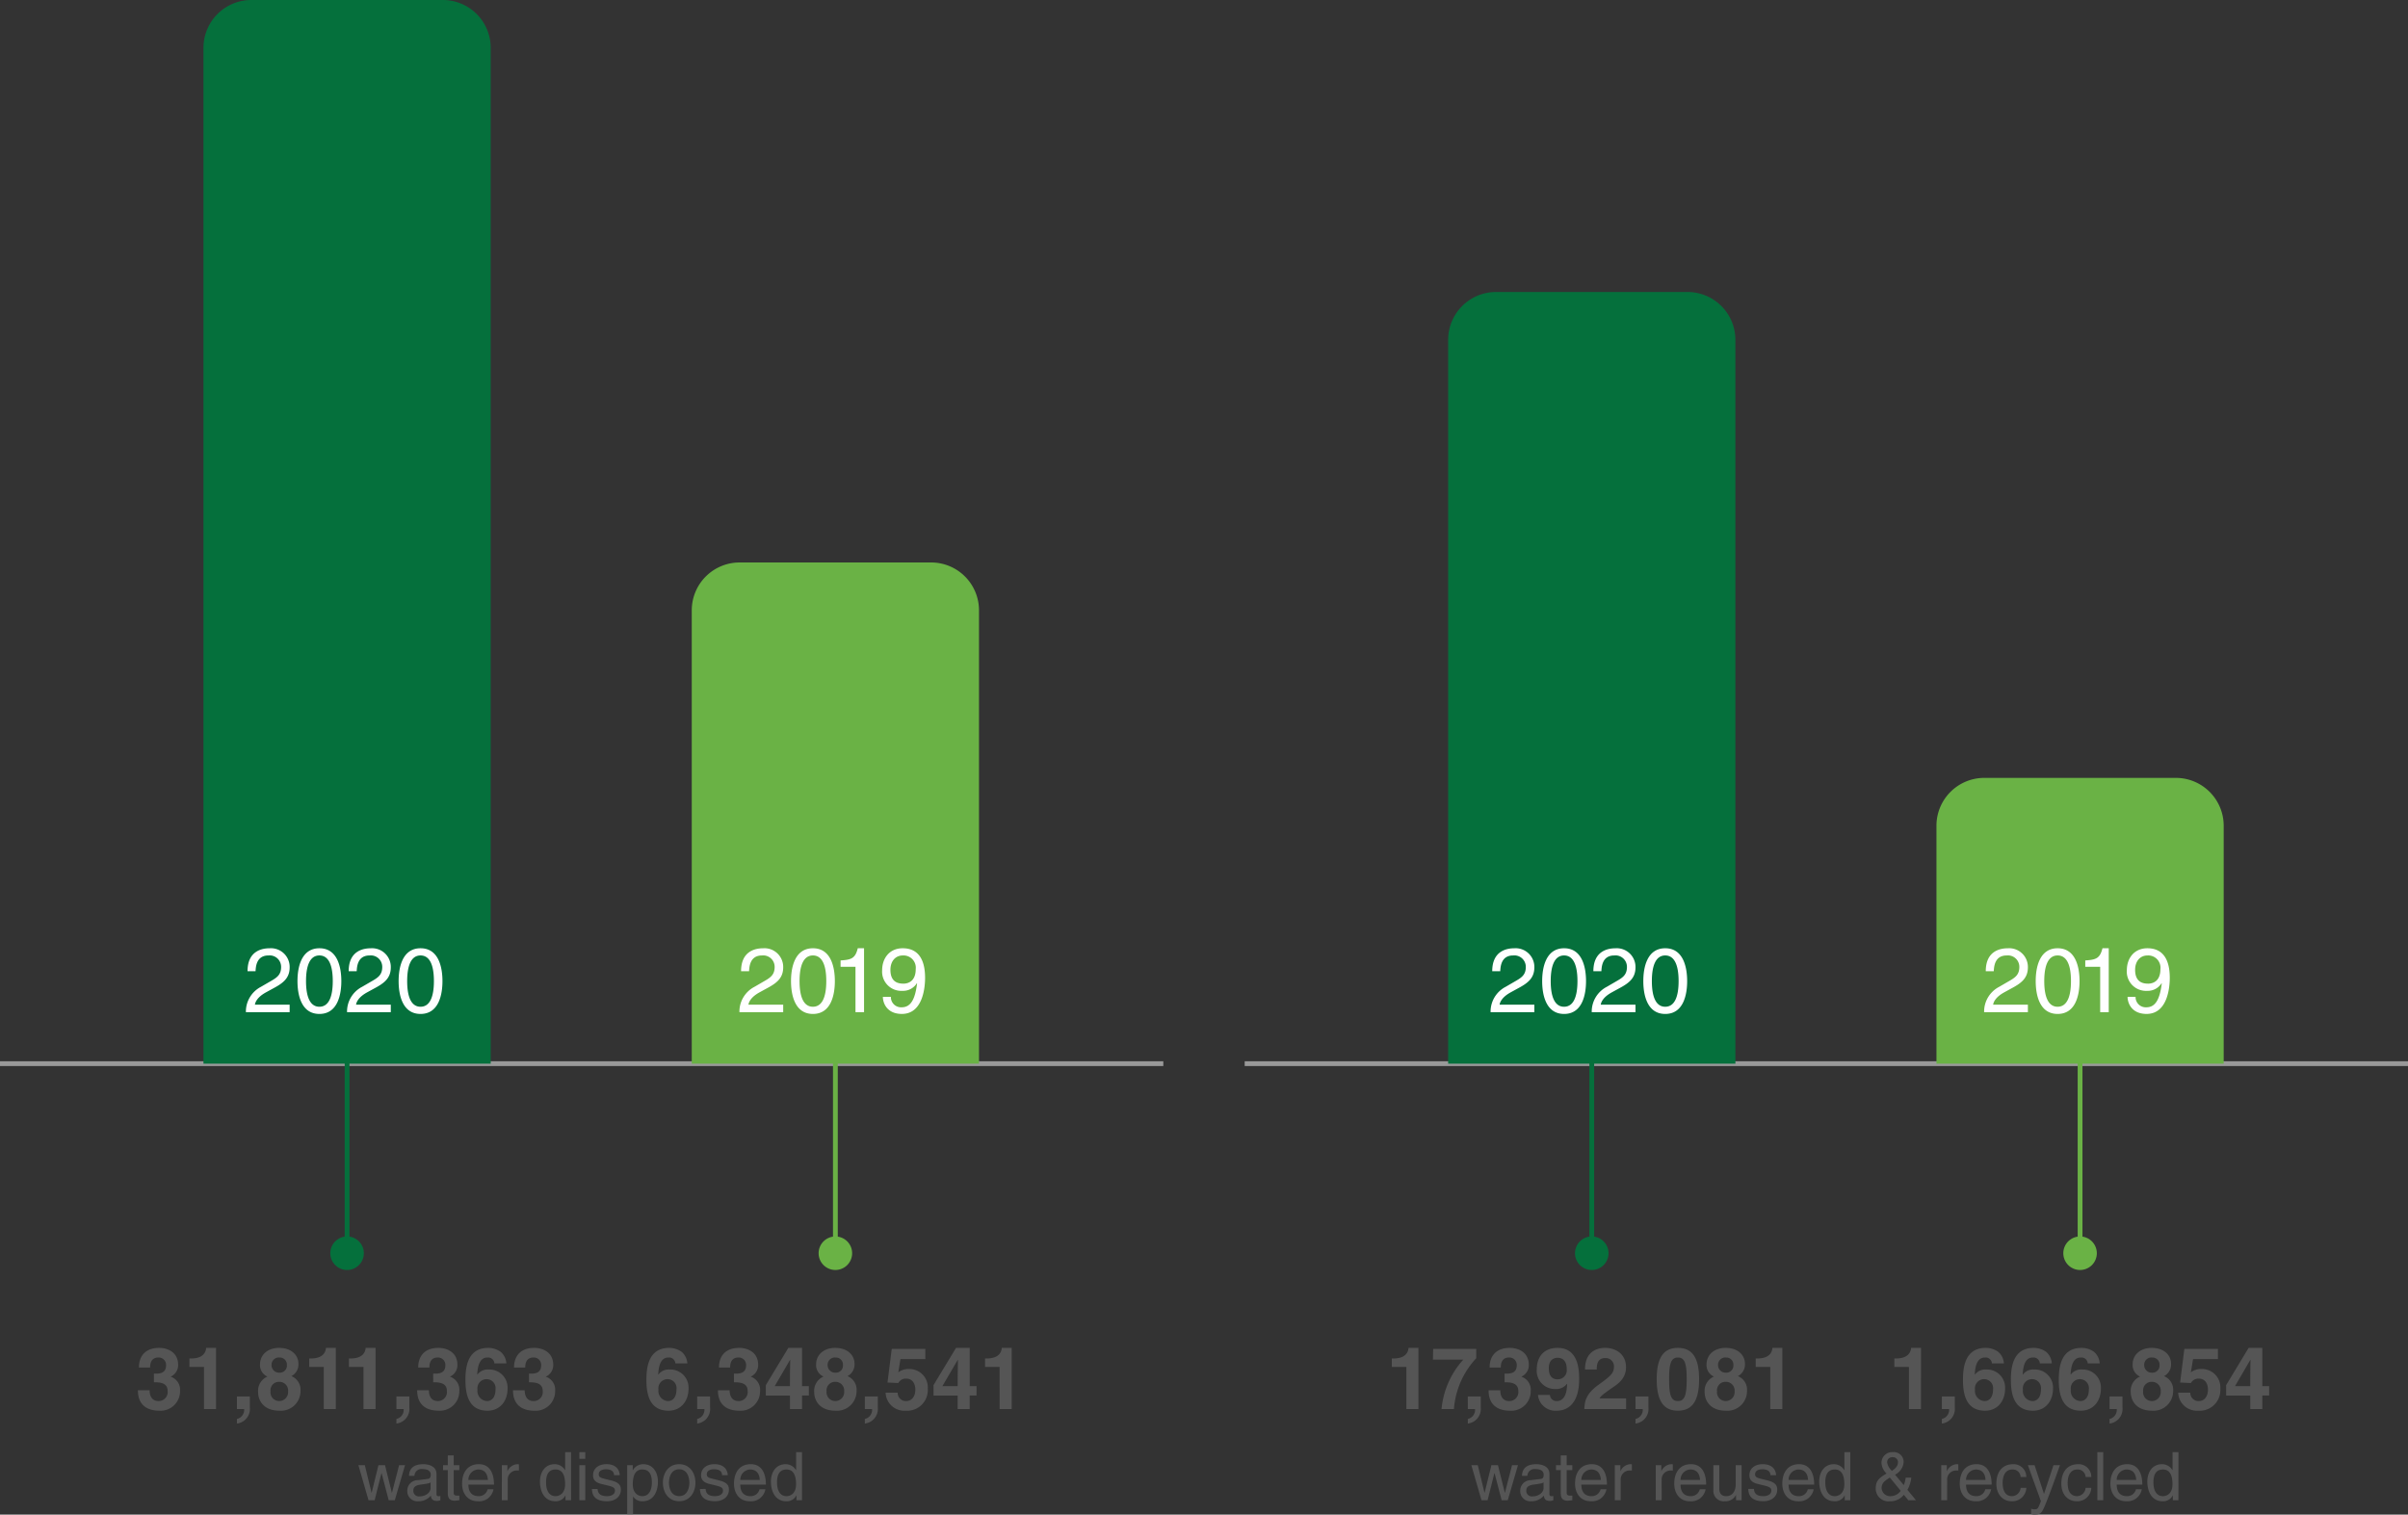 <svg xmlns="http://www.w3.org/2000/svg" width="503" height="316.403" viewBox="0 0 503 316.403"><rect x="0" y="0" width="503" height="316.403" fill="#333333" stroke="none"/><defs><style>.a,.d,.g{fill:none;}.a{stroke:#b9b9b9;opacity:0.76;}.b{fill:#555;}.c{fill:#05703c;}.d{stroke:#05703c;}.e{fill:#fff;}.f{fill:#6ab245;}.g{stroke:#6ab245;}</style></defs><g transform="translate(-769 -6966.265)"><path class="a" d="M0,0H243" transform="translate(1029 7188.464)"/><path class="b" d="M-69.335-5.67h.028L-67.823,0h1.274l2.128-7.322h-1.232l-1.484,5.754h-.028l-1.428-5.754h-1.372l-1.414,5.754h-.028l-1.4-5.754h-1.344L-72.037,0h1.274Zm6.888.574a1.458,1.458,0,0,1,1.68-1.414c1.162,0,1.722.42,1.722,1.19,0,.728-.35.84-.644.868l-2.03.252a2.2,2.2,0,0,0-2.226,2.3A2.11,2.11,0,0,0-61.649.21,3.329,3.329,0,0,0-59-.98c.042.56.21,1.12,1.3,1.12A2.277,2.277,0,0,0-57.029,0V-.9a2.338,2.338,0,0,1-.406.056c-.252,0-.406-.126-.406-.434V-5.488c0-1.876-2.128-2.044-2.716-2.044-1.806,0-2.968.686-3.024,2.436Zm3.374,2.562c0,.98-1.12,1.722-2.268,1.722a1.157,1.157,0,0,1-1.33-1.274c0-.924.966-1.106,1.568-1.19,1.526-.2,1.834-.308,2.03-.462ZM-53.067-6.3V-7.322h-1.176V-9.366h-1.232v2.044h-.994V-6.3h.994v4.83c0,.882.266,1.568,1.484,1.568.126,0,.476-.056.924-.1V-.966H-53.5c-.252,0-.742,0-.742-.574V-6.3Zm5.908,4a1.86,1.86,0,0,1-1.89,1.442c-1.414,0-2.128-.882-2.128-2.408h5.348c0-2.59-1.036-4.27-3.15-4.27-2.422,0-3.514,1.806-3.514,4.074,0,2.114,1.218,3.668,3.276,3.668a3.147,3.147,0,0,0,1.988-.5,3.165,3.165,0,0,0,1.3-2Zm-4.018-1.946a2.149,2.149,0,0,1,2.03-2.184c1.5,0,1.974,1.05,2.044,2.184Zm8.218-.014a1.861,1.861,0,0,1,1.876-1.96h.462V-7.49a1,1,0,0,0-.322-.042A2.379,2.379,0,0,0-43-6.1h-.028V-7.322h-1.162V0h1.232Zm8.554,0a1.861,1.861,0,0,1,1.876-1.96h.462V-7.49a1,1,0,0,0-.322-.042A2.379,2.379,0,0,0-34.447-6.1h-.028V-7.322h-1.162V0H-34.4Zm7.966,1.96a1.86,1.86,0,0,1-1.89,1.442c-1.414,0-2.128-.882-2.128-2.408h5.348c0-2.59-1.036-4.27-3.15-4.27-2.422,0-3.514,1.806-3.514,4.074C-31.773-1.344-30.555.21-28.5.21a3.147,3.147,0,0,0,1.988-.5,3.165,3.165,0,0,0,1.3-2Zm-4.018-1.946a2.149,2.149,0,0,1,2.03-2.184c1.5,0,1.974,1.05,2.044,2.184ZM-17.7,0V-7.322h-1.232V-3.29c0,1.064-.462,2.436-2.016,2.436-.8,0-1.414-.406-1.414-1.61V-7.322H-23.6v5.264A2.158,2.158,0,0,0-21.217.21a2.414,2.414,0,0,0,2.324-1.3l.028.028V0Zm7.2-5.236c0-.364-.182-2.3-2.8-2.3-1.442,0-2.772.728-2.772,2.338,0,1.008.672,1.526,1.694,1.778l1.428.35c1.05.266,1.456.462,1.456,1.05,0,.812-.8,1.162-1.68,1.162-1.736,0-1.9-.924-1.946-1.5h-1.19c.042.882.252,2.562,3.15,2.562,1.652,0,2.9-.91,2.9-2.422,0-.994-.532-1.554-2.058-1.932l-1.232-.308c-.952-.238-1.33-.378-1.33-.98,0-.91,1.078-1.036,1.456-1.036,1.554,0,1.722.77,1.736,1.232ZM-3.871-2.3A1.86,1.86,0,0,1-5.761-.854c-1.414,0-2.128-.882-2.128-2.408h5.348c0-2.59-1.036-4.27-3.15-4.27C-8.113-7.532-9.2-5.726-9.2-3.458-9.2-1.344-7.987.21-5.929.21a3.147,3.147,0,0,0,1.988-.5,3.165,3.165,0,0,0,1.3-2ZM-7.889-4.242a2.149,2.149,0,0,1,2.03-2.184c1.5,0,1.974,1.05,2.044,2.184Zm12.894-5.81H3.773v3.668l-.028.1A2.476,2.476,0,0,0,1.561-7.532c-1.946,0-3.052,1.6-3.052,3.654,0,1.75.728,4.088,3.22,4.088A2.206,2.206,0,0,0,3.815-1.008h.028V0H5.005ZM-.217-3.682c0-.938.1-2.744,2-2.744,1.778,0,1.974,1.918,1.974,3.108,0,1.946-1.218,2.464-2,2.464C.413-.854-.217-2.072-.217-3.682Zm15.75,1.708a2.62,2.62,0,0,1-2.184,1.12A1.766,1.766,0,0,1,11.543-2.52c0-1.078.644-1.54,1.722-2.226ZM13.7-6.146A2.978,2.978,0,0,1,12.7-7.9a1.045,1.045,0,0,1,1.176-1.092,1.022,1.022,0,0,1,1.078,1.106C14.959-7.028,14.231-6.51,13.7-6.146ZM16.933-2.17a6.676,6.676,0,0,0,.812-2.562H16.583a6.925,6.925,0,0,1-.406,1.568L14.343-5.348A3.21,3.21,0,0,0,16.149-7.98,2.048,2.048,0,0,0,13.9-10.052a2.222,2.222,0,0,0-2.38,2.24,3.237,3.237,0,0,0,1.064,2.226c-1.862,1.05-2.268,1.792-2.268,3.164A2.643,2.643,0,0,0,13.265.21a3.5,3.5,0,0,0,2.926-1.358L17.129,0h1.6Zm8.3-2.086a1.861,1.861,0,0,1,1.876-1.96h.462V-7.49a1,1,0,0,0-.322-.042A2.379,2.379,0,0,0,25.193-6.1h-.028V-7.322H24V0h1.232ZM33.2-2.3a1.86,1.86,0,0,1-1.89,1.442c-1.414,0-2.128-.882-2.128-2.408h5.348c0-2.59-1.036-4.27-3.15-4.27-2.422,0-3.514,1.806-3.514,4.074,0,2.114,1.218,3.668,3.276,3.668a3.147,3.147,0,0,0,1.988-.5,3.165,3.165,0,0,0,1.3-2ZM29.183-4.242a2.149,2.149,0,0,1,2.03-2.184c1.5,0,1.974,1.05,2.044,2.184Zm12.586-.616a2.641,2.641,0,0,0-2.744-2.674c-2.422,0-3.514,1.806-3.514,4.074,0,2.114,1.218,3.668,3.276,3.668a2.9,2.9,0,0,0,2.982-2.8h-1.19a1.864,1.864,0,0,1-1.75,1.736c-1.694,0-2-1.554-2-2.814,0-1.3.49-2.758,2.016-2.758a1.631,1.631,0,0,1,1.736,1.568Zm3.71,3.5h-.028L43.5-7.322H42.1L44.821.2c-.588,1.512-.658,1.694-1.3,1.694a2.157,2.157,0,0,1-.742-.126v1.12A1.816,1.816,0,0,0,43.295,3C44.877,3,45,2.828,46.165-.14,47.1-2.534,47.943-4.928,48.8-7.322H47.439Zm9.87-3.5A2.641,2.641,0,0,0,52.6-7.532c-2.422,0-3.514,1.806-3.514,4.074,0,2.114,1.218,3.668,3.276,3.668a2.9,2.9,0,0,0,2.982-2.8h-1.19a1.864,1.864,0,0,1-1.75,1.736c-1.694,0-2-1.554-2-2.814,0-1.3.49-2.758,2.016-2.758a1.631,1.631,0,0,1,1.736,1.568Zm2.492-5.194H56.609V0h1.232ZM64.673-2.3a1.86,1.86,0,0,1-1.89,1.442c-1.414,0-2.128-.882-2.128-2.408H66c0-2.59-1.036-4.27-3.15-4.27-2.422,0-3.514,1.806-3.514,4.074,0,2.114,1.218,3.668,3.276,3.668a3.147,3.147,0,0,0,1.988-.5,3.165,3.165,0,0,0,1.3-2ZM60.655-4.242a2.149,2.149,0,0,1,2.03-2.184c1.5,0,1.974,1.05,2.044,2.184Zm12.894-5.81H72.317v3.668l-.028.1A2.476,2.476,0,0,0,70.1-7.532c-1.946,0-3.052,1.6-3.052,3.654,0,1.75.728,4.088,3.22,4.088a2.206,2.206,0,0,0,2.086-1.218h.028V0h1.162Zm-5.222,6.37c0-.938.1-2.744,2-2.744,1.778,0,1.974,1.918,1.974,3.108,0,1.946-1.218,2.464-2,2.464C68.957-.854,68.327-2.072,68.327-3.682Z" transform="translate(1150.5 7279.672)"/><path class="b" d="M-41.769-8.8h3.042V0h2.52V-12.78h-2.07c-.054.954-.7,2.214-3.132,2.214h-.36Zm17.64-3.762h-9l-.054,2.232h6.354A17.783,17.783,0,0,0-31.383,0h2.592a17.432,17.432,0,0,1,4.662-10.62Zm.936,9.936h-2.7V0h1.512a1.953,1.953,0,0,1-1.512,2.07v.954h.018A3.07,3.07,0,0,0-23.193-.36Zm4.986-2.97c1.17,0,2.862.072,2.862,1.818a1.878,1.878,0,0,1-1.89,2.106c-1.692,0-1.872-1.548-1.872-2.232l.018-.018h-2.466c0,4,3.24,4.266,4.446,4.266A4.063,4.063,0,0,0-12.753-3.78a2.856,2.856,0,0,0-1.926-2.97v-.036a2.623,2.623,0,0,0,1.53-2.43c0-2.7-2.25-3.564-3.96-3.564-2.88,0-4.23,1.71-4.23,4.1H-19c0-.45,0-2.088,1.728-2.088a1.536,1.536,0,0,1,1.6,1.638c0,1.656-1.386,1.728-2.142,1.728h-.4ZM-8.973-8.55c0-1.836,1.17-2.16,1.818-2.16,1.3,0,1.926.9,1.926,2.358A1.9,1.9,0,0,1-7.083-6.21C-8.037-6.21-8.973-6.624-8.973-8.55Zm-2.268,5.6A3.664,3.664,0,0,0-7.281.342c2.3,0,4.644-1.6,4.644-6.552,0-1.8-.072-6.57-4.5-6.57-2.5,0-4.356,1.458-4.356,4.59a3.783,3.783,0,0,0,3.87,4,2.769,2.769,0,0,0,2.43-1.08l.036.036c-.018,2.682-1.062,3.564-2.106,3.564a1.364,1.364,0,0,1-1.476-1.26v-.018ZM1.035-8.262c.018-.936.072-2.394,1.836-2.394A1.727,1.727,0,0,1,4.635-8.838c0,1.44-.918,2.088-3.222,3.762C-1.359-3.06-1.467-1.494-1.557,0h8.73V-2.232H1.629C1.917-2.826,2.8-3.4,4.491-4.59c1.242-.846,2.664-1.962,2.664-4.158,0-2.592-1.944-4.032-4.392-4.032-1.134,0-4.176.36-4.176,4.518Zm10.8,5.634h-2.7V0h1.512A1.953,1.953,0,0,1,9.135,2.07v.954h.018A3.07,3.07,0,0,0,11.835-.36Zm1.728-3.6c0,4.482,1.422,6.57,4.428,6.57s4.428-2.088,4.428-6.57S21-12.78,17.991-12.78,13.563-10.71,13.563-6.228Zm2.592,0c0-3.294.4-4.536,1.836-4.536s1.836,1.242,1.836,4.536-.4,4.554-1.836,4.554S16.155-2.934,16.155-6.228ZM28.017-7.6A1.574,1.574,0,0,1,26.379-9.18a1.527,1.527,0,0,1,1.728-1.584A1.478,1.478,0,0,1,29.583-9.18,1.478,1.478,0,0,1,28.017-7.6Zm4.41,3.8a3.041,3.041,0,0,0-1.908-3.078A2.732,2.732,0,0,0,32-9.45c0-1.764-1.4-3.33-4.05-3.33-2.232,0-3.978,1.314-3.978,3.492a2.6,2.6,0,0,0,1.548,2.5,3.236,3.236,0,0,0-1.944,3.24C23.571-1.8,24.705.342,28,.342A4.093,4.093,0,0,0,32.427-3.8Zm-2.592.108a1.858,1.858,0,0,1-1.818,2.016,1.82,1.82,0,0,1-1.854-2.034,1.77,1.77,0,0,1,1.8-1.98A1.824,1.824,0,0,1,29.835-3.69ZM34.245-8.8h3.042V0h2.52V-12.78h-2.07c-.054.954-.7,2.214-3.132,2.214h-.36Z" transform="translate(1101.5 7260.621)"/><path class="c" d="M10,0H50A10,10,0,0,1,60,10V161.2H0V10A10,10,0,0,1,10,0Z" transform="translate(1071.5 7027.265)"/><path class="d" d="M0,0V42" transform="translate(1101.5 7184.609)"/><path class="c" d="M3.5,0A3.5,3.5,0,1,1,0,3.5,3.5,3.5,0,0,1,3.5,0Z" transform="translate(1098 7224.568)"/><path class="e" d="M-18.62-8.569c.057-.931.171-3.287,2.7-3.287a2.389,2.389,0,0,1,2.641,2.413c0,1.748-1.026,2.3-2.451,3.116L-17.5-5.3A5.824,5.824,0,0,0-20.634,0h9.139V-1.577h-7.258c.076-.513.475-1.558,2.3-2.565l1.387-.76c2-1.064,3.572-2.071,3.572-4.465a3.91,3.91,0,0,0-4.18-3.99c-1.444,0-4.617.437-4.617,4.788ZM-2.489-6.5c0,3.344-.874,5.358-2.793,5.358S-8.075-3.154-8.075-6.5s.874-5.358,2.793-5.358S-2.489-9.842-2.489-6.5ZM-.7-6.5c0-2.774-.741-6.859-4.579-6.859S-9.861-9.272-9.861-6.5-9.12.361-5.282.361-.7-3.724-.7-6.5ZM2.508-8.569c.057-.931.171-3.287,2.7-3.287A2.389,2.389,0,0,1,7.847-9.443c0,1.748-1.026,2.3-2.451,3.116L3.629-5.3A5.824,5.824,0,0,0,.494,0H9.633V-1.577H2.375c.076-.513.475-1.558,2.3-2.565L6.061-4.9c2-1.064,3.572-2.071,3.572-4.465a3.91,3.91,0,0,0-4.18-3.99c-1.444,0-4.617.437-4.617,4.788ZM18.639-6.5c0,3.344-.874,5.358-2.793,5.358S13.053-3.154,13.053-6.5s.874-5.358,2.793-5.358S18.639-9.842,18.639-6.5Zm1.786,0c0-2.774-.741-6.859-4.579-6.859S11.267-9.272,11.267-6.5,12.008.361,15.846.361,20.425-3.724,20.425-6.5Z" transform="translate(1101 7177.719)"/><path class="b" d="M-38.79-8.8h3.042V0h2.52V-12.78H-35.3c-.054.954-.7,2.214-3.132,2.214h-.36Zm12.618,6.174h-2.7V0h1.512a1.953,1.953,0,0,1-1.512,2.07v.954h.018A3.07,3.07,0,0,0-26.172-.36Zm10.26-6.912A3.471,3.471,0,0,0-17.1-11.952a4.481,4.481,0,0,0-2.61-.828c-4.428,0-4.752,4.266-4.752,6.7,0,3.186.756,6.426,4.626,6.426,2.466,0,4.176-1.872,4.176-4.662a3.78,3.78,0,0,0-3.906-3.942A2.682,2.682,0,0,0-21.96-7.2L-22-7.236c.09-1.656.468-3.528,2.106-3.528A1.311,1.311,0,0,1-18.414-9.54ZM-18.18-4.1c0,1.728-.846,2.43-1.764,2.43a2.1,2.1,0,0,1-2-2.376,1.913,1.913,0,0,1,1.926-2.2A1.874,1.874,0,0,1-18.18-4.1ZM-5.9-9.54a3.471,3.471,0,0,0-1.188-2.412A4.481,4.481,0,0,0-9.7-12.78c-4.428,0-4.752,4.266-4.752,6.7,0,3.186.756,6.426,4.626,6.426,2.466,0,4.176-1.872,4.176-4.662A3.78,3.78,0,0,0-9.558-8.262,2.682,2.682,0,0,0-11.952-7.2l-.036-.036c.09-1.656.468-3.528,2.106-3.528A1.311,1.311,0,0,1-8.406-9.54ZM-8.172-4.1c0,1.728-.846,2.43-1.764,2.43a2.1,2.1,0,0,1-2-2.376,1.913,1.913,0,0,1,1.926-2.2A1.874,1.874,0,0,1-8.172-4.1ZM4.1-9.54a3.471,3.471,0,0,0-1.188-2.412,4.481,4.481,0,0,0-2.61-.828c-4.428,0-4.752,4.266-4.752,6.7C-4.446-2.9-3.69.342.18.342,2.646.342,4.356-1.53,4.356-4.32A3.78,3.78,0,0,0,.45-8.262,2.682,2.682,0,0,0-1.944-7.2l-.036-.036c.09-1.656.468-3.528,2.106-3.528A1.311,1.311,0,0,1,1.6-9.54ZM1.836-4.1c0,1.728-.846,2.43-1.764,2.43a2.1,2.1,0,0,1-2-2.376A1.913,1.913,0,0,1,0-6.246,1.874,1.874,0,0,1,1.836-4.1Zm7.02,1.476h-2.7V0H7.668A1.953,1.953,0,0,1,6.156,2.07v.954h.018A3.07,3.07,0,0,0,8.856-.36ZM15.03-7.6A1.574,1.574,0,0,1,13.392-9.18a1.527,1.527,0,0,1,1.728-1.584A1.478,1.478,0,0,1,16.6-9.18,1.478,1.478,0,0,1,15.03-7.6Zm4.41,3.8a3.041,3.041,0,0,0-1.908-3.078A2.732,2.732,0,0,0,19.008-9.45c0-1.764-1.4-3.33-4.05-3.33-2.232,0-3.978,1.314-3.978,3.492a2.6,2.6,0,0,0,1.548,2.5,3.236,3.236,0,0,0-1.944,3.24c0,1.746,1.134,3.888,4.428,3.888A4.093,4.093,0,0,0,19.44-3.8Zm-2.592.108A1.858,1.858,0,0,1,15.03-1.674a1.82,1.82,0,0,1-1.854-2.034,1.77,1.77,0,0,1,1.8-1.98A1.824,1.824,0,0,1,16.848-3.69Zm6.75-6.75h5.2v-2.124H21.78L20.9-5.544l2.25.108a1.777,1.777,0,0,1,1.692-.918c1.332,0,1.872,1.152,1.872,2.286,0,1.368-.7,2.394-1.908,2.394A1.7,1.7,0,0,1,23.022-3.42H20.5A3.9,3.9,0,0,0,24.66.342,4.319,4.319,0,0,0,29.3-4.248a3.847,3.847,0,0,0-3.87-4.122,3.514,3.514,0,0,0-2.286.7Zm8.766,5.652,3.2-5.49H35.6c0,.4-.054,2.394-.054,5.49Zm7.128,0H38.07V-12.78H35.208L30.51-5v2.178h5.04V0h2.52V-2.826h1.422Z" transform="translate(1203.5 7260.621)"/><path class="f" d="M10,0H50A10,10,0,0,1,60,10V59.7H0V10A10,10,0,0,1,10,0Z" transform="translate(1173.5 7128.766)"/><path class="g" d="M0,0V42" transform="translate(1203.5 7184.609)"/><path class="f" d="M3.5,0A3.5,3.5,0,1,1,0,3.5,3.5,3.5,0,0,1,3.5,0Z" transform="translate(1200 7224.568)"/><path class="e" d="M-17.528-8.569c.057-.931.171-3.287,2.7-3.287a2.389,2.389,0,0,1,2.641,2.413c0,1.748-1.026,2.3-2.451,3.116L-16.406-5.3A5.824,5.824,0,0,0-19.542,0H-10.4V-1.577H-17.66c.076-.513.475-1.558,2.3-2.565l1.387-.76c2-1.064,3.572-2.071,3.572-4.465a3.91,3.91,0,0,0-4.18-3.99c-1.444,0-4.617.437-4.617,4.788ZM-1.4-6.5c0,3.344-.874,5.358-2.793,5.358S-6.982-3.154-6.982-6.5s.874-5.358,2.793-5.358S-1.4-9.842-1.4-6.5ZM.39-6.5c0-2.774-.741-6.859-4.579-6.859S-8.768-9.272-8.768-6.5-8.027.361-4.189.361.39-3.724.39-6.5Zm6.1-6.859H5.177c-.532,2.185-1.425,2.394-3.591,2.546v1.33H4.7V0H6.489Zm7.98,8.892a3.4,3.4,0,0,0,3.059-1.6l.038.038c-.418,3.458-1.387,5-3.211,5a2.125,2.125,0,0,1-2.261-2.185H10.422c0,1.292.836,3.572,3.971,3.572,4.6,0,4.845-6.1,4.845-7.524,0-2.166-.418-6.194-4.674-6.194-2.812,0-4.294,2.147-4.294,4.579A4.01,4.01,0,0,0,14.469-4.465Zm.247-1.5C13.595-5.966,12-6.289,12-8.854c0-1.786,1.026-3,2.584-3a2.56,2.56,0,0,1,2.7,2.85C17.281-6.365,15.59-5.966,14.716-5.966Z" transform="translate(1203 7177.719)"/><path class="a" d="M0,0H243" transform="translate(769 7188.464)"/><path class="b" d="M-41.818-5.67h.028L-40.306,0h1.274L-36.9-7.322h-1.232L-39.62-1.568h-.028l-1.428-5.754h-1.372l-1.414,5.754h-.028l-1.4-5.754h-1.344L-44.52,0h1.274Zm6.888.574A1.458,1.458,0,0,1-33.25-6.51c1.162,0,1.722.42,1.722,1.19,0,.728-.35.84-.644.868L-34.2-4.2a2.2,2.2,0,0,0-2.226,2.3A2.11,2.11,0,0,0-34.132.21,3.329,3.329,0,0,0-31.486-.98c.042.56.21,1.12,1.3,1.12A2.277,2.277,0,0,0-29.512,0V-.9a2.338,2.338,0,0,1-.406.056c-.252,0-.406-.126-.406-.434V-5.488c0-1.876-2.128-2.044-2.716-2.044-1.806,0-2.968.686-3.024,2.436Zm3.374,2.562c0,.98-1.12,1.722-2.268,1.722a1.157,1.157,0,0,1-1.33-1.274c0-.924.966-1.106,1.568-1.19,1.526-.2,1.834-.308,2.03-.462ZM-25.55-6.3V-7.322h-1.176V-9.366h-1.232v2.044h-.994V-6.3h.994v4.83c0,.882.266,1.568,1.484,1.568.126,0,.476-.056.924-.1V-.966h-.434c-.252,0-.742,0-.742-.574V-6.3Zm5.908,4a1.86,1.86,0,0,1-1.89,1.442c-1.414,0-2.128-.882-2.128-2.408h5.348c0-2.59-1.036-4.27-3.15-4.27-2.422,0-3.514,1.806-3.514,4.074C-24.976-1.344-23.758.21-21.7.21a3.147,3.147,0,0,0,1.988-.5,3.165,3.165,0,0,0,1.3-2ZM-23.66-4.242a2.149,2.149,0,0,1,2.03-2.184c1.5,0,1.974,1.05,2.044,2.184Zm8.218-.014a1.861,1.861,0,0,1,1.876-1.96h.462V-7.49a1,1,0,0,0-.322-.042A2.379,2.379,0,0,0-15.484-6.1h-.028V-7.322h-1.162V0h1.232Zm13.23-5.8H-3.444v3.668l-.028.1A2.476,2.476,0,0,0-5.656-7.532c-1.946,0-3.052,1.6-3.052,3.654,0,1.75.728,4.088,3.22,4.088A2.206,2.206,0,0,0-3.4-1.008h.028V0h1.162Zm-5.222,6.37c0-.938.1-2.744,2-2.744,1.778,0,1.974,1.918,1.974,3.108,0,1.946-1.218,2.464-2,2.464C-6.8-.854-7.434-2.072-7.434-3.682Zm8.19-3.64H-.476V0H.756Zm0-1.33v-1.4H-.476v1.4Zm7.2,3.416c0-.364-.182-2.3-2.8-2.3C3.71-7.532,2.38-6.8,2.38-5.194c0,1.008.672,1.526,1.694,1.778l1.428.35c1.05.266,1.456.462,1.456,1.05,0,.812-.8,1.162-1.68,1.162-1.736,0-1.9-.924-1.946-1.5H2.142C2.184-1.47,2.394.21,5.292.21c1.652,0,2.9-.91,2.9-2.422,0-.994-.532-1.554-2.058-1.932L4.9-4.452c-.952-.238-1.33-.378-1.33-.98,0-.91,1.078-1.036,1.456-1.036,1.554,0,1.722.77,1.736,1.232Zm2.73,1.918c0-1.19.2-3.108,1.974-3.108,1.9,0,2,1.806,2,2.744,0,1.61-.63,2.828-1.974,2.828C11.9-.854,10.682-1.372,10.682-3.318ZM9.506,2.9h1.232V-.77h.028a2.2,2.2,0,0,0,1.946.98c2.492,0,3.22-2.338,3.22-4.088,0-2.058-1.106-3.654-3.052-3.654A2.476,2.476,0,0,0,10.7-6.286h-.028V-7.322H9.506Zm7.462-6.566c0,1.89,1.064,3.864,3.4,3.864s3.4-1.974,3.4-3.864-1.064-3.864-3.4-3.864S16.968-5.558,16.968-3.668Zm1.274,0c0-.98.364-2.8,2.128-2.8s2.128,1.82,2.128,2.8-.364,2.8-2.128,2.8S18.242-2.688,18.242-3.668ZM30.52-5.236c0-.364-.182-2.3-2.8-2.3-1.442,0-2.772.728-2.772,2.338,0,1.008.672,1.526,1.694,1.778l1.428.35c1.05.266,1.456.462,1.456,1.05,0,.812-.8,1.162-1.68,1.162-1.736,0-1.9-.924-1.946-1.5H24.71c.042.882.252,2.562,3.15,2.562,1.652,0,2.9-.91,2.9-2.422,0-.994-.532-1.554-2.058-1.932l-1.232-.308c-.952-.238-1.33-.378-1.33-.98,0-.91,1.078-1.036,1.456-1.036,1.554,0,1.722.77,1.736,1.232ZM37.156-2.3a1.86,1.86,0,0,1-1.89,1.442c-1.414,0-2.128-.882-2.128-2.408h5.348c0-2.59-1.036-4.27-3.15-4.27-2.422,0-3.514,1.806-3.514,4.074C31.822-1.344,33.04.21,35.1.21a3.147,3.147,0,0,0,1.988-.5,3.165,3.165,0,0,0,1.3-2ZM33.138-4.242a2.149,2.149,0,0,1,2.03-2.184c1.5,0,1.974,1.05,2.044,2.184Zm12.894-5.81H44.8v3.668l-.028.1a2.476,2.476,0,0,0-2.184-1.246c-1.946,0-3.052,1.6-3.052,3.654,0,1.75.728,4.088,3.22,4.088a2.206,2.206,0,0,0,2.086-1.218h.028V0h1.162ZM40.81-3.682c0-.938.1-2.744,2-2.744,1.778,0,1.974,1.918,1.974,3.108,0,1.946-1.218,2.464-2,2.464C41.44-.854,40.81-2.072,40.81-3.682Z" transform="translate(890.5 7279.672)"/><path class="b" d="M-40.347-5.6c1.17,0,2.862.072,2.862,1.818a1.878,1.878,0,0,1-1.89,2.106c-1.692,0-1.872-1.548-1.872-2.232l.018-.018h-2.466c0,4,3.24,4.266,4.446,4.266A4.063,4.063,0,0,0-34.893-3.78a2.856,2.856,0,0,0-1.926-2.97v-.036a2.623,2.623,0,0,0,1.53-2.43c0-2.7-2.25-3.564-3.96-3.564-2.88,0-4.23,1.71-4.23,4.1h2.34c0-.45,0-2.088,1.728-2.088a1.536,1.536,0,0,1,1.6,1.638c0,1.656-1.386,1.728-2.142,1.728h-.4Zm7.416-3.2h3.042V0h2.52V-12.78h-2.07c-.054.954-.7,2.214-3.132,2.214h-.36Zm12.618,6.174h-2.7V0H-21.5a1.953,1.953,0,0,1-1.512,2.07v.954h.018A3.07,3.07,0,0,0-20.313-.36ZM-14.139-7.6A1.574,1.574,0,0,1-15.777-9.18a1.527,1.527,0,0,1,1.728-1.584A1.478,1.478,0,0,1-12.573-9.18,1.478,1.478,0,0,1-14.139-7.6Zm4.41,3.8a3.041,3.041,0,0,0-1.908-3.078A2.732,2.732,0,0,0-10.161-9.45c0-1.764-1.4-3.33-4.05-3.33-2.232,0-3.978,1.314-3.978,3.492a2.6,2.6,0,0,0,1.548,2.5,3.236,3.236,0,0,0-1.944,3.24c0,1.746,1.134,3.888,4.428,3.888A4.093,4.093,0,0,0-9.729-3.8Zm-2.592.108a1.858,1.858,0,0,1-1.818,2.016,1.82,1.82,0,0,1-1.854-2.034,1.77,1.77,0,0,1,1.8-1.98A1.824,1.824,0,0,1-12.321-3.69ZM-7.911-8.8h3.042V0h2.52V-12.78h-2.07c-.054.954-.7,2.214-3.132,2.214h-.36Zm8.3,0H3.429V0h2.52V-12.78H3.879c-.054.954-.7,2.214-3.132,2.214H.387ZM13.005-2.628h-2.7V0h1.512a1.953,1.953,0,0,1-1.512,2.07v.954h.018A3.07,3.07,0,0,0,13.005-.36ZM17.991-5.6c1.17,0,2.862.072,2.862,1.818a1.878,1.878,0,0,1-1.89,2.106c-1.692,0-1.872-1.548-1.872-2.232l.018-.018H14.643c0,4,3.24,4.266,4.446,4.266A4.063,4.063,0,0,0,23.445-3.78a2.856,2.856,0,0,0-1.926-2.97v-.036a2.623,2.623,0,0,0,1.53-2.43c0-2.7-2.25-3.564-3.96-3.564-2.88,0-4.23,1.71-4.23,4.1H17.2c0-.45,0-2.088,1.728-2.088a1.536,1.536,0,0,1,1.6,1.638c0,1.656-1.386,1.728-2.142,1.728h-.4ZM33.273-9.54a3.471,3.471,0,0,0-1.188-2.412,4.481,4.481,0,0,0-2.61-.828c-4.428,0-4.752,4.266-4.752,6.7,0,3.186.756,6.426,4.626,6.426,2.466,0,4.176-1.872,4.176-4.662a3.78,3.78,0,0,0-3.906-3.942A2.682,2.682,0,0,0,27.225-7.2l-.036-.036c.09-1.656.468-3.528,2.106-3.528A1.311,1.311,0,0,1,30.771-9.54ZM31.005-4.1c0,1.728-.846,2.43-1.764,2.43a2.1,2.1,0,0,1-2-2.376,1.913,1.913,0,0,1,1.926-2.2A1.874,1.874,0,0,1,31.005-4.1Zm7-1.494c1.17,0,2.862.072,2.862,1.818a1.878,1.878,0,0,1-1.89,2.106c-1.692,0-1.872-1.548-1.872-2.232l.018-.018H34.659c0,4,3.24,4.266,4.446,4.266A4.063,4.063,0,0,0,43.461-3.78a2.856,2.856,0,0,0-1.926-2.97v-.036a2.623,2.623,0,0,0,1.53-2.43c0-2.7-2.25-3.564-3.96-3.564-2.88,0-4.23,1.71-4.23,4.1h2.34c0-.45,0-2.088,1.728-2.088a1.536,1.536,0,0,1,1.6,1.638C40.545-7.47,39.159-7.4,38.4-7.4h-.4Z" transform="translate(841.5 7260.621)"/><path class="c" d="M10,0H50A10,10,0,0,1,60,10V222.2H0V10A10,10,0,0,1,10,0Z" transform="translate(811.5 6966.265)"/><path class="d" d="M0,0V42" transform="translate(841.5 7184.609)"/><path class="c" d="M3.5,0A3.5,3.5,0,1,1,0,3.5,3.5,3.5,0,0,1,3.5,0Z" transform="translate(838 7224.568)"/><path class="e" d="M-18.62-8.569c.057-.931.171-3.287,2.7-3.287a2.389,2.389,0,0,1,2.641,2.413c0,1.748-1.026,2.3-2.451,3.116L-17.5-5.3A5.824,5.824,0,0,0-20.634,0h9.139V-1.577h-7.258c.076-.513.475-1.558,2.3-2.565l1.387-.76c2-1.064,3.572-2.071,3.572-4.465a3.91,3.91,0,0,0-4.18-3.99c-1.444,0-4.617.437-4.617,4.788ZM-2.489-6.5c0,3.344-.874,5.358-2.793,5.358S-8.075-3.154-8.075-6.5s.874-5.358,2.793-5.358S-2.489-9.842-2.489-6.5ZM-.7-6.5c0-2.774-.741-6.859-4.579-6.859S-9.861-9.272-9.861-6.5-9.12.361-5.282.361-.7-3.724-.7-6.5ZM2.508-8.569c.057-.931.171-3.287,2.7-3.287A2.389,2.389,0,0,1,7.847-9.443c0,1.748-1.026,2.3-2.451,3.116L3.629-5.3A5.824,5.824,0,0,0,.494,0H9.633V-1.577H2.375c.076-.513.475-1.558,2.3-2.565L6.061-4.9c2-1.064,3.572-2.071,3.572-4.465a3.91,3.91,0,0,0-4.18-3.99c-1.444,0-4.617.437-4.617,4.788ZM18.639-6.5c0,3.344-.874,5.358-2.793,5.358S13.053-3.154,13.053-6.5s.874-5.358,2.793-5.358S18.639-9.842,18.639-6.5Zm1.786,0c0-2.774-.741-6.859-4.579-6.859S11.267-9.272,11.267-6.5,12.008.361,15.846.361,20.425-3.724,20.425-6.5Z" transform="translate(841 7177.719)"/><path class="b" d="M-30.924-9.54a3.471,3.471,0,0,0-1.188-2.412,4.481,4.481,0,0,0-2.61-.828c-4.428,0-4.752,4.266-4.752,6.7,0,3.186.756,6.426,4.626,6.426,2.466,0,4.176-1.872,4.176-4.662a3.78,3.78,0,0,0-3.906-3.942A2.682,2.682,0,0,0-36.972-7.2l-.036-.036c.09-1.656.468-3.528,2.106-3.528A1.311,1.311,0,0,1-33.426-9.54ZM-33.192-4.1c0,1.728-.846,2.43-1.764,2.43a2.1,2.1,0,0,1-2-2.376,1.913,1.913,0,0,1,1.926-2.2A1.874,1.874,0,0,1-33.192-4.1Zm7.02,1.476h-2.7V0h1.512a1.953,1.953,0,0,1-1.512,2.07v.954h.018A3.07,3.07,0,0,0-26.172-.36Zm4.986-2.97c1.17,0,2.862.072,2.862,1.818a1.878,1.878,0,0,1-1.89,2.106c-1.692,0-1.872-1.548-1.872-2.232l.018-.018h-2.466c0,4,3.24,4.266,4.446,4.266A4.063,4.063,0,0,0-15.732-3.78a2.856,2.856,0,0,0-1.926-2.97v-.036a2.623,2.623,0,0,0,1.53-2.43c0-2.7-2.25-3.564-3.96-3.564-2.88,0-4.23,1.71-4.23,4.1h2.34c0-.45,0-2.088,1.728-2.088a1.536,1.536,0,0,1,1.6,1.638c0,1.656-1.386,1.728-2.142,1.728h-.4Zm8.514.81,3.2-5.49h.036c0,.4-.054,2.394-.054,5.49Zm7.128,0H-6.966V-12.78H-9.828L-14.526-5v2.178h5.04V0h2.52V-2.826h1.422ZM.018-7.6A1.574,1.574,0,0,1-1.62-9.18,1.527,1.527,0,0,1,.108-10.764,1.478,1.478,0,0,1,1.584-9.18,1.478,1.478,0,0,1,.018-7.6Zm4.41,3.8A3.041,3.041,0,0,0,2.52-6.876,2.732,2.732,0,0,0,4-9.45c0-1.764-1.4-3.33-4.05-3.33-2.232,0-3.978,1.314-3.978,3.492a2.6,2.6,0,0,0,1.548,2.5,3.236,3.236,0,0,0-1.944,3.24C-4.428-1.8-3.294.342,0,.342A4.093,4.093,0,0,0,4.428-3.8ZM1.836-3.69A1.858,1.858,0,0,1,.018-1.674,1.82,1.82,0,0,1-1.836-3.708a1.77,1.77,0,0,1,1.8-1.98A1.824,1.824,0,0,1,1.836-3.69Zm7.02,1.062h-2.7V0H7.668A1.953,1.953,0,0,1,6.156,2.07v.954h.018A3.07,3.07,0,0,0,8.856-.36ZM13.59-10.44h5.2v-2.124h-7.02l-.882,7.02,2.25.108a1.777,1.777,0,0,1,1.692-.918c1.332,0,1.872,1.152,1.872,2.286C16.7-2.7,16-1.674,14.8-1.674A1.7,1.7,0,0,1,13.014-3.42h-2.52A3.9,3.9,0,0,0,14.652.342,4.319,4.319,0,0,0,19.3-4.248a3.847,3.847,0,0,0-3.87-4.122,3.514,3.514,0,0,0-2.286.7Zm8.766,5.652,3.2-5.49H25.6c0,.4-.054,2.394-.054,5.49Zm7.128,0H28.062V-12.78H25.2L20.5-5v2.178h5.04V0h2.52V-2.826h1.422ZM31.266-8.8h3.042V0h2.52V-12.78h-2.07c-.054.954-.7,2.214-3.132,2.214h-.36Z" transform="translate(943.5 7260.621)"/><path class="f" d="M10,0H50A10,10,0,0,1,60,10v94.7H0V10A10,10,0,0,1,10,0Z" transform="translate(913.5 7083.766)"/><path class="g" d="M0,0V42" transform="translate(943.5 7184.609)"/><path class="f" d="M3.5,0A3.5,3.5,0,1,1,0,3.5,3.5,3.5,0,0,1,3.5,0Z" transform="translate(940 7224.568)"/><path class="e" d="M-17.528-8.569c.057-.931.171-3.287,2.7-3.287a2.389,2.389,0,0,1,2.641,2.413c0,1.748-1.026,2.3-2.451,3.116L-16.406-5.3A5.824,5.824,0,0,0-19.542,0H-10.4V-1.577H-17.66c.076-.513.475-1.558,2.3-2.565l1.387-.76c2-1.064,3.572-2.071,3.572-4.465a3.91,3.91,0,0,0-4.18-3.99c-1.444,0-4.617.437-4.617,4.788ZM-1.4-6.5c0,3.344-.874,5.358-2.793,5.358S-6.982-3.154-6.982-6.5s.874-5.358,2.793-5.358S-1.4-9.842-1.4-6.5ZM.39-6.5c0-2.774-.741-6.859-4.579-6.859S-8.768-9.272-8.768-6.5-8.027.361-4.189.361.39-3.724.39-6.5Zm6.1-6.859H5.177c-.532,2.185-1.425,2.394-3.591,2.546v1.33H4.7V0H6.489Zm7.98,8.892a3.4,3.4,0,0,0,3.059-1.6l.038.038c-.418,3.458-1.387,5-3.211,5a2.125,2.125,0,0,1-2.261-2.185H10.422c0,1.292.836,3.572,3.971,3.572,4.6,0,4.845-6.1,4.845-7.524,0-2.166-.418-6.194-4.674-6.194-2.812,0-4.294,2.147-4.294,4.579A4.01,4.01,0,0,0,14.469-4.465Zm.247-1.5C13.595-5.966,12-6.289,12-8.854c0-1.786,1.026-3,2.584-3a2.56,2.56,0,0,1,2.7,2.85C17.281-6.365,15.59-5.966,14.716-5.966Z" transform="translate(943 7177.719)"/></g></svg>